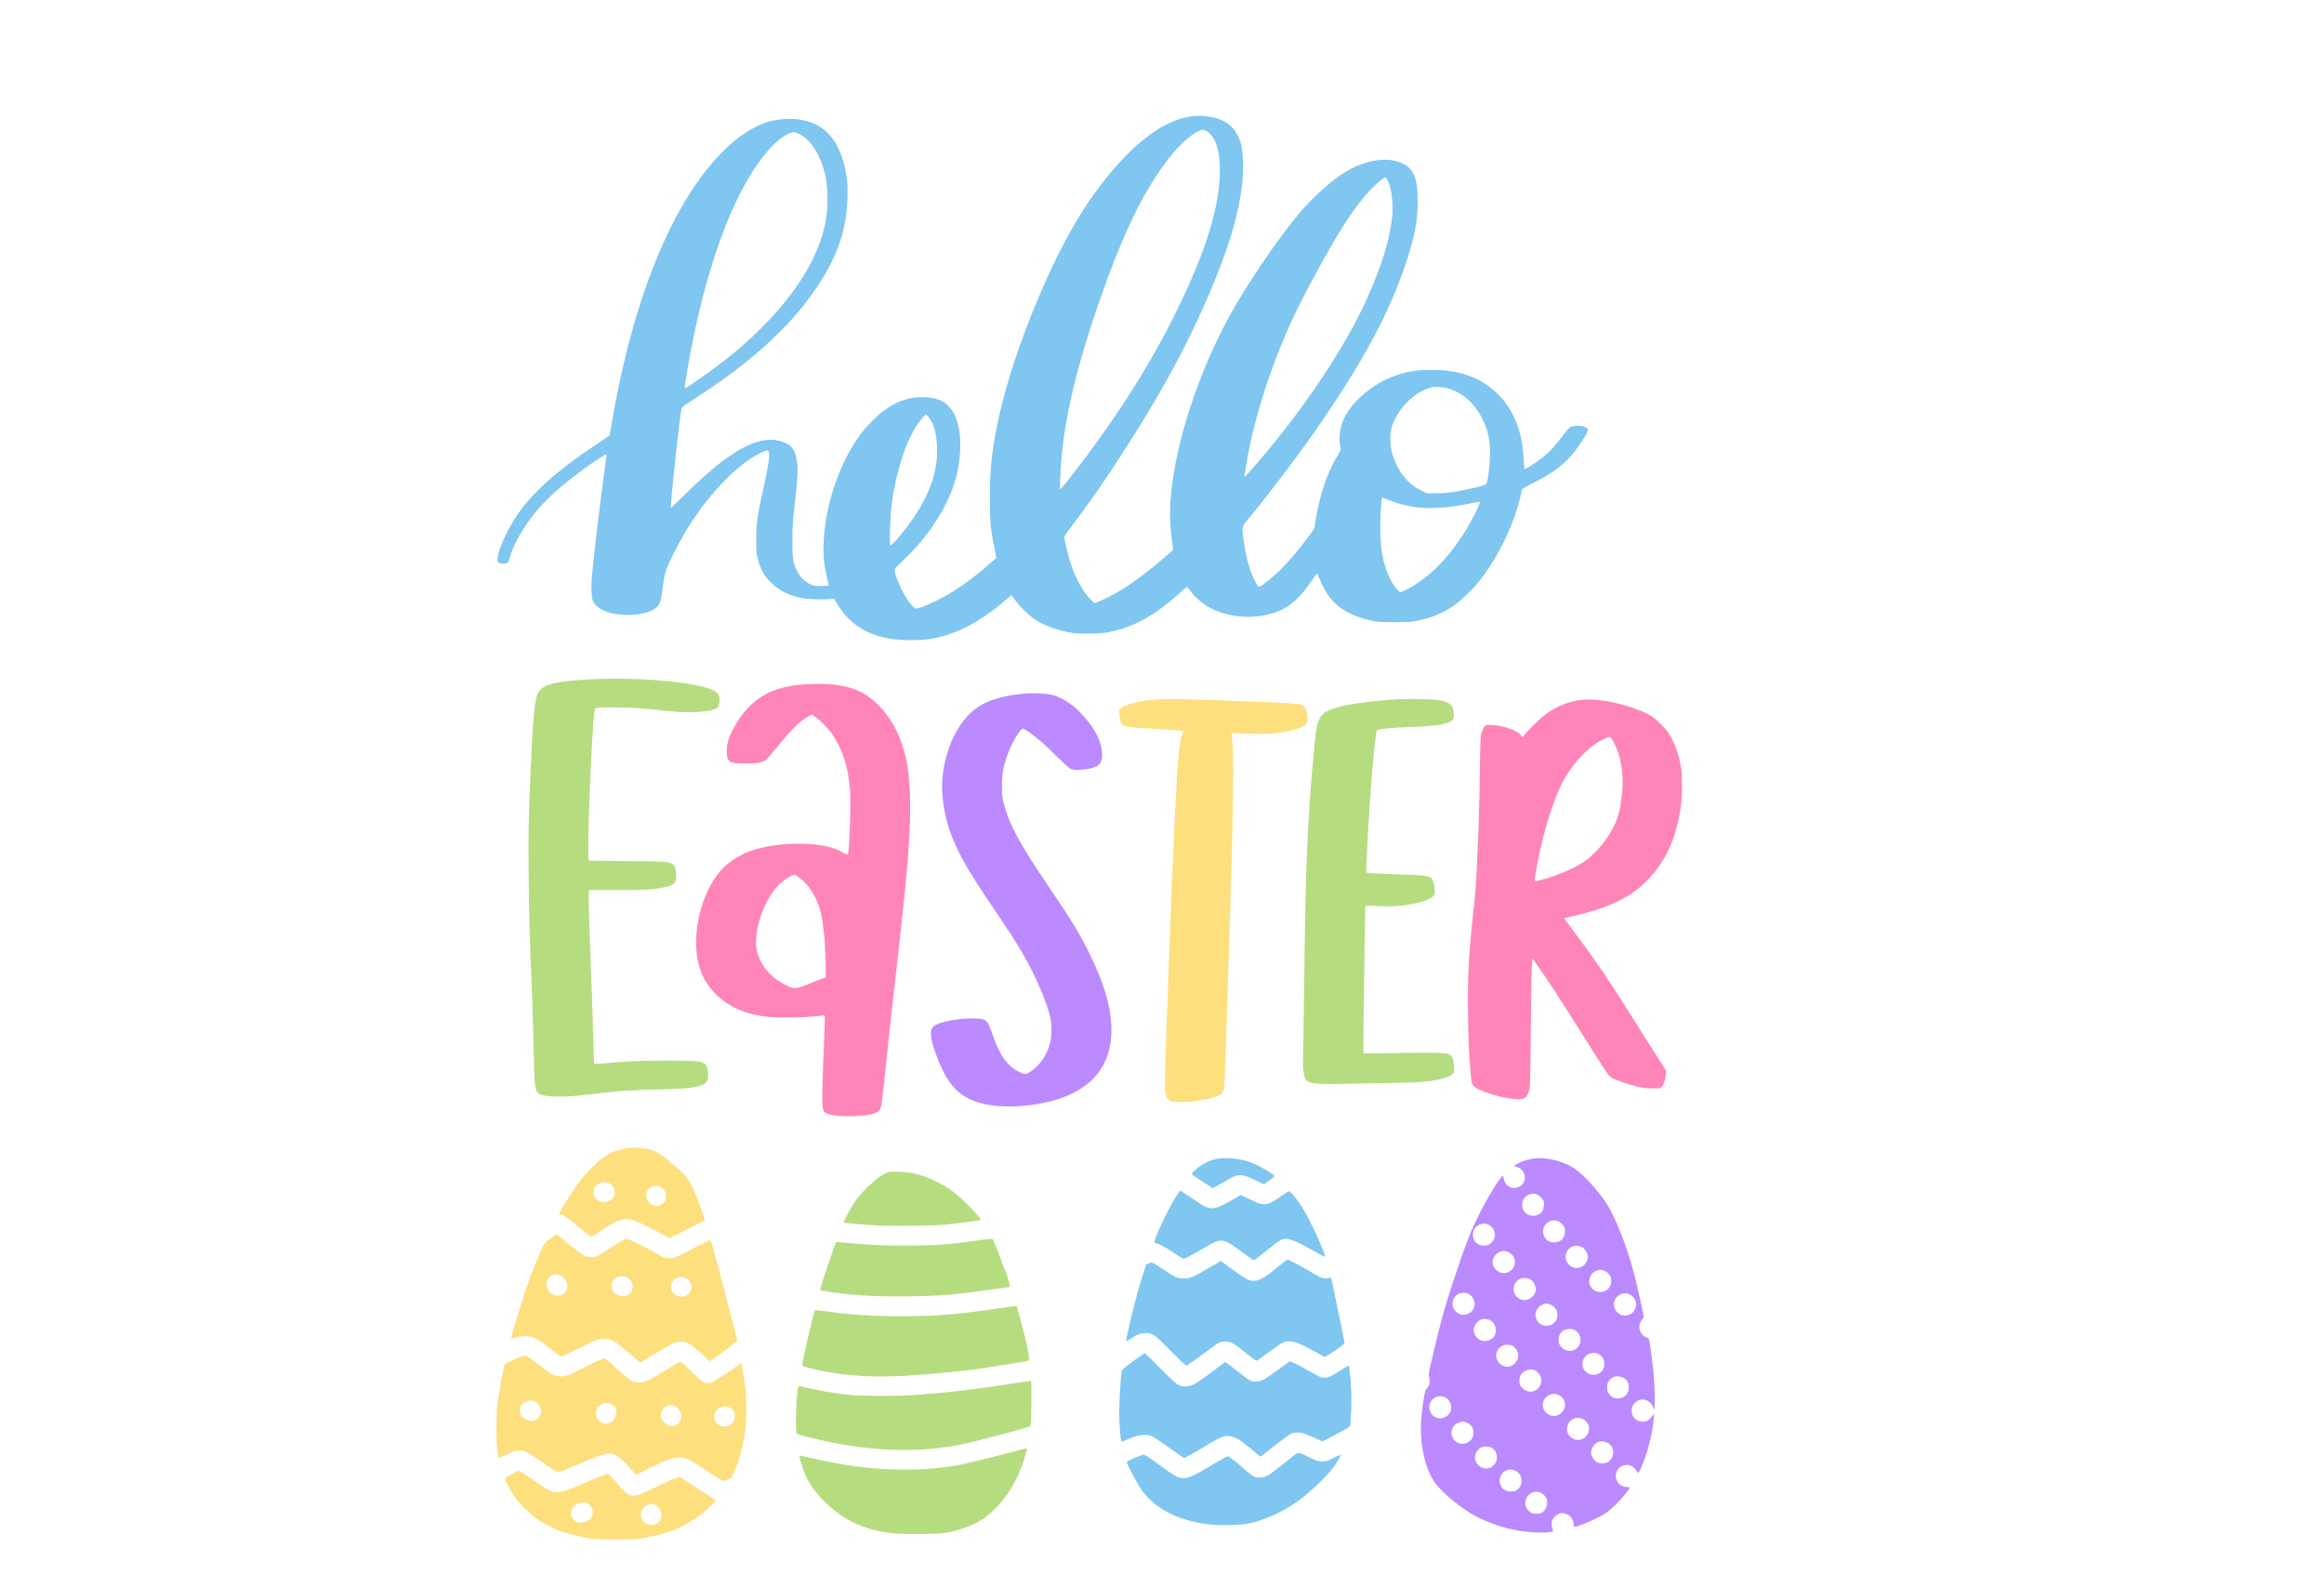<?xml version="1.0" encoding="utf-8"?>
<!-- Generator: Adobe Illustrator 25.0.1, SVG Export Plug-In . SVG Version: 6.00 Build 0)  -->
<svg version="1.1" id="Layer_1" xmlns="http://www.w3.org/2000/svg" xmlns:xlink="http://www.w3.org/1999/xlink" x="0px" y="0px"
	 viewBox="0 0 3659 2500" style="enable-background:new 0 0 3659 2500;" xml:space="preserve">
<style type="text/css">
	.st0{fill:#7FC6F1;}
	.st1{fill:#B6DC80;}
	.st2{fill:#FF85B8;}
	.st3{fill:#BB8AFF;}
	.st4{fill:#FDDF7E;}
</style>
<g>
	<path class="st0" d="M1877,183.1c-28.2,3.2-57.9,19.2-90.5,48.6c-30.6,27.6-64.3,70.3-91.2,115.3c-52,87.1-106,225.7-125.2,321.5
		c-8.9,44-11.6,70.9-11.6,115c0,38.7,0.9,49.1,7,78.8l3.2,15.9l-9.6,8.5c-18.8,16.8-39.5,32.5-58.2,44.2
		c-20.7,12.9-51.2,27.1-58.3,27.1c-6.4,0-22-23.9-30-46.1c-6.1-16.9-7.1-13.8,10.9-31.1c19.4-18.7,33.4-35.4,47.6-56.6
		c18.9-28.3,31.8-57.7,36.8-83.7c8.7-45.5,3.4-82.8-14.4-101.1c-9.1-9.3-19.9-13.3-38-14.1c-23.3-1-41.9,5.2-64.7,21.7
		c-7.8,5.6-24.6,22.2-32.1,31.7c-34,43-58,109.2-61.7,170.4c-1.4,23.3,0.1,40.3,5.6,62.3c1.4,5.4,2.2,10.1,1.9,10.5
		c-0.4,0.3-5.7,0.6-11.9,0.6c-10.6,0-11.5-0.2-17.8-3.3c-12.5-6.1-21.5-18.8-25.5-35.7c-1.5-6.7-1.8-12.1-1.7-33.5
		c0-22.1,0.4-29.1,3.2-52.5c4.7-40,5.6-54.4,4.4-67.2c-2.1-21.1-8-29.9-23.8-35.1c-36.1-12.1-82.3,13.1-153.8,84
		c-11.6,11.4-21.2,20.5-21.4,20.3c-1.5-1.4,14.7-151.2,16.9-157.1c0.4-1.2,8-6.8,18.2-13.3c88.8-56.7,151.8-113.6,192.9-174.1
		c35.1-51.7,49.9-95.8,50.2-149c0.1-20.6-0.8-28.6-5-45.5c-8.1-32.5-22.8-53.6-44.9-64.6c-20.4-10-48.7-11.7-74.3-4.3
		c-36.3,10.5-74.6,42.6-110.6,92.7c-61,85.1-109.4,220.6-136.6,382.7c-1.8,10.2-3.2,18.6-3.3,18.6c-0.1,0.1-10.3,6.9-22.7,15.2
		c-63.4,42.2-103.7,79.1-127,116.4c-14.1,22.6-25,47.6-26.6,61c-0.8,6.9,1.1,8.9,8.4,9c7.6,0,8.4-0.8,11.4-11.6
		c3.3-11.7,9.7-25,19.7-41c20.8-33.2,44.2-57.1,89.3-91.2c17.4-13.3,42.3-29.6,42.6-28.1c0.1,0.7-1.3,13-3.3,27.3
		c-7,50.6-17.1,135.6-19.6,164.3c-1.4,16.8-0.8,33.2,1.5,38.6c5.9,13.9,26.7,22.5,54.8,22.5c23.7,0,42.1-5.9,48.8-15.7
		c2.9-4.3,4.4-10.8,7-31.7c2.5-20.1,4.4-25.4,18.7-53.5c21.7-42.6,46.8-78.1,77.3-109.5c15.9-16.3,27.8-26.6,41.2-35.3
		c10.3-6.8,23.4-13.3,26.6-13.3c5.6,0,4.3,13.8-5.8,59.5c-10,45.3-11.4,55.4-11.4,80.5c0.1,20.1,0.2,22.2,2.7,31.5
		c4.3,16.3,9.4,25.4,20.1,36c13.6,13.4,28,20.8,49.6,25.1c8.5,1.7,33.3,2.5,44.9,1.4l5.4-0.5l4.3,7.3
		c22.5,37.9,57.1,56.3,109.4,57.9c34.8,1.1,61.8-4.7,93.5-20.1c19.2-9.4,47-28.6,65.2-45.1c3.4-3,6.3-5.5,6.6-5.5
		c0.3,0,3.2,3.8,6.5,8.4c8,11,23.9,25.9,34.1,32c14.4,8.7,34.2,15.4,55.1,18.8c12.5,2,43.5,1.5,57-1c38.5-7,73.4-26.3,113.2-62.4
		c5.3-4.8,10-8.8,10.5-8.8s2.8,2.7,5.3,6.1c9.1,12.4,24.7,24.7,39.4,30.8c31.6,13.1,70.3,13.4,100.4,0.8c18.9-8,34.3-22.3,52.2-48.7
		c3.7-5.6,7.1-10.1,7.5-10.1s2.6,4.8,5,10.6c14.5,35.6,38.5,54.3,81.5,63.7c9.3,2,13.2,2.2,35.5,2.2c23.5,0,25.8-0.1,37.9-2.7
		c33.4-7.2,56.5-20.3,82.3-46.8c33-34,64.5-93.2,77.4-145.4c1.6-6.6,2.9-12.7,2.9-13.7c0-1.2,4.5-3.9,16.3-9.7
		c39.5-19.3,60.4-37.4,80.8-70.3c7.2-11.6,8.1-14.4,5.2-17.1c-4.3-3.8-18.8-4.7-25.6-1.6c-1.7,0.8-6.4,6-11.1,12.4
		c-12.3,16.4-21.7,26.7-33.1,35.8c-10.1,8.1-27.4,19.2-28.3,18.2c-0.3-0.3-0.9-7.6-1.3-16.3c-2.1-42.9-15.6-77-40.4-101.7
		c-24.3-24.3-56.3-36.9-97.1-38.2c-25.5-0.8-43.8,1.7-64.4,8.9c-38.5,13.5-73.8,45.1-84.3,75.6c-3.5,10.1-4.7,24.9-2.8,35.4l1.1,6.5
		l-5.1,8.4c-10.2,17-18.7,37-25.4,60c-4,13.9-9.1,37.9-10.1,48.1c-0.7,6.7-0.8,6.9-12.1,22c-15.2,20.2-28,35.3-41.8,49.1
		c-10.3,10.3-26.1,23.4-32.4,26.7c-3,1.5-3.5,0.9-9.3-10.4c-7.7-15.3-13.8-38.3-17.3-65.9c-2.4-19.1-3.4-16.3,12.8-35.9
		c27.6-33.5,73.2-93.5,97.1-127.8c76.7-109.8,119.4-188.6,146.4-269.6c13.1-39.2,18.5-67.6,18.4-96.9c-0.1-34-6-49.8-21.9-58.3
		c-23-12.1-57.6-7.8-90.4,11.4c-21.4,12.4-54.9,42.5-75.8,67.9c-35.1,42.5-81.2,110.5-107.8,159c-58.8,107-97.3,239.5-93.9,323
		c0.6,14,1.5,22.8,4.2,41.6l0.6,4.5l-13.3,11.5c-25,21.5-46,37.5-64.9,49.3c-11.9,7.5-32.9,18.4-40.8,21.2l-5.2,1.8l-5.6-5.4
		c-11.5-11.3-23.5-32.5-30.9-54.6c-3.2-9.5-9.2-32.8-10.8-42c-0.5-2.7,0.6-4.7,10-17c29.1-38.5,52-71.2,79.6-113.9
		c60.9-94.2,99.2-163.9,134.2-244c33.3-76.2,50.1-131,56.1-182.6c2.3-20.1,1.6-51-1.5-62.2c-7-26.3-22.8-40-51-44.2
		C1892.6,181.9,1888.3,181.8,1877,183.1z M1900.7,206.9c11.6,8.4,17.4,22.5,19.4,47.1c3.5,43.5-9.4,101.8-37.5,169.2
		c-37,88.8-84.9,173.5-149.3,263.8c-23.6,33.1-57,76.8-62.3,81.5l-2.3,2l0.6-18c2.9-81,23-169.3,66.4-291.9
		c25-70.7,48.9-124.6,73.1-165.1c27-45.2,53.4-75.7,76.4-88.1C1892.9,203.3,1895.6,203.2,1900.7,206.9z M1258.8,211.1
		c18.6,9.2,34.3,35.1,41.2,67.7c2.7,12.6,3.7,38.7,2.1,54.3c-6.1,59.3-41,121-104.1,183.9c-30.4,30.4-62.4,56.1-109,87.8
		c-10,6.8-10.5,7-10.8,4.8c-0.2-1.3,1.5-13.1,3.8-26.2c26.8-156.4,70.1-276.5,122.8-341c13.7-16.8,27.1-28.2,38.1-32.5
		C1249.3,207.4,1251.8,207.6,1258.8,211.1z M2184.7,283.6c5.8,10.3,9.2,36.3,7.3,56.4c-3.4,35.8-16.4,78.2-39.9,130.5
		c-35.8,79.4-104.8,181.4-180.9,267.7c-5.7,6.5-10.8,11.8-11.3,11.8c-1.1,0-1.2,0.5,3.1-24c12-68.4,37.1-147.3,69.8-219
		c15.4-33.9,45-89.3,71.5-134c20.8-35,39.9-61.1,57.4-78.1c9.9-9.8,18-16.2,19.7-15.6C2182,279.5,2183.5,281.4,2184.7,283.6z
		 M2282.8,612.3c22.5,7.9,40.1,24.3,51.7,48.2c9.1,18.5,12.1,35.1,11.2,61.5c-0.5,17.4-3.7,37.9-6.3,40.5
		c-1.7,1.7-26.5,7.7-45.9,11.1c-11.8,2.1-18.5,2.7-31,2.8l-16,0.1l-8.5-4.1c-21.2-10.2-35.9-28.4-45.1-55.5
		c-4-11.8-5.1-28.9-2.6-40.6c5.6-26.1,31.4-55.4,56.9-64.4c7.6-2.7,9.2-3,18.3-2.6C2272.9,609.6,2277.4,610.4,2282.8,612.3z
		 M1463.4,658.4c7,10.5,10.1,21,11.6,39.1c3.4,42.7-11.5,85-46.6,131.5c-12.5,16.6-25.3,30.5-26.7,29.1c-1.6-1.6-0.2-45.5,2.2-63.6
		c2.7-21,4.3-29.3,9.8-51c9.3-36.8,21.7-64.9,37-83.8c3.1-3.7,6.3-6.7,7.3-6.7C1459.1,653,1461.3,655.2,1463.4,658.4z M2188.5,787.9
		c35.8,14.2,72.7,15.6,126.7,4.6c15.4-3.2,15.2-3.2,14.3,0.2c-1.1,4.4-13.6,28.9-20.8,40.6c-23.4,38.2-48.5,65.7-77.8,85.3
		c-9.2,6.2-23.3,13.4-26.1,13.4c-1.7,0-6.5-5-10.5-11c-8.2-12.3-15.1-30.9-18.3-49.6c-2.8-15.9-3.6-43.9-2.1-66.9
		c1.2-18.2,1.7-21.9,2.9-21.3C2177.2,783.4,2182.5,785.5,2188.5,787.9z"/>
	<path class="st1" d="M927.1,1069.5c-54.6,3-73.3,8.1-80.2,21.7c-5.2,10.3-7.6,35.8-11.9,131.3c-2.8,62.2-3.3,89.7-2.7,153.5
		c0.7,71.1,1.4,95.2,5.7,197c0.5,12.4,1.4,45,2,72.5c1.5,67.9,2,72.1,9.2,76.5c8.8,5.3,39.4,5.7,77.3,1c42.4-5.4,64.8-7,107-8
		c41.5-1,50.9-1.7,63.5-4.5c15.5-3.6,18.5-7.2,17.8-20.9c-0.5-9.6-2.4-13.7-7.2-16c-7.8-3.7-13.9-4.1-58.6-4
		c-42.2,0-58,0.7-95.3,4.1c-9.8,0.8-18,1.4-18.2,1.1c-0.2-0.2-0.9-19.1-1.5-41.9c-1-40.9-2.2-74.3-4.1-119.9
		c-1.8-43.3-2.8-78.4-2.9-95.2v-16.6h42.8c44.7,0.1,59.7-0.8,75.6-4.3c17-3.8,20.3-7.5,19.2-21.7c-0.7-9.2-2.3-13-6.6-15.5
		c-5.7-3.4-14.6-3.9-72.6-4.2c-31.4-0.1-57.7-0.6-58.4-1c-2.4-1.5,0.2-95.3,5-182c2.4-42.8,3.6-55.5,5.5-57.4
		c1.2-1.2,6.3-1.5,28.7-1.5c28,0,48.1,1.4,82.8,5.5c35.9,4.3,72.4,2,80.3-5.1c2.8-2.5,3.2-3.4,3.5-9.6c0.6-12.2-3.3-16.3-19.7-21.4
		C1075.8,1071.6,994.9,1065.7,927.1,1069.5z"/>
	<path class="st2" d="M1271,1077c-24.6,1.3-44.2,5.6-59.8,13c-24.3,11.5-44.2,32-57.9,59.5c-7,14-8.8,20.6-8.8,32.7
		c0,9.2,0.3,11,2.1,13.5c3.7,5,6.5,5.7,24.4,6.1c19.1,0.4,29.1-1.1,34.6-5.3c1.8-1.4,9.8-10.5,17.7-20.3
		c22.9-28.2,36.4-41.3,49.8-48.7l5.1-2.7l5.6,3.8c8.2,5.6,21.2,19.1,27.6,28.8c15.4,23.1,23.9,50.1,26.8,84.6
		c1.7,21.1-1,101.1-3.5,103.6c-0.3,0.3-3.3-1-6.7-3.1c-8.3-5-16.8-8.2-28-10.5c-35.9-7.2-85.6-4-118.5,7.7
		c-18.1,6.4-37.1,19.1-47.6,31.6c-32.9,39.1-47.1,108.1-31.8,154.2c11.2,33.8,42,60.8,80.4,70.5c19.4,4.9,36,6.3,67.5,5.6
		c15.1-0.3,32-1.2,37.5-2s10.4-1.2,10.8-0.9c0.5,0.3,0.6,6,0.2,12.7c-1.5,32.3-3.6,91.4-3.8,110.6c-0.2,24.6,0.4,27.5,7.3,31
		c11.4,5.8,59.2,5.5,75.7-0.6c6-2.2,8.9-6,10.2-13.6c1-6,3.9-33,11.6-106.3c1.9-18.7,7.4-67.5,12.1-108.5
		c16.8-147.4,21.4-201.9,21.4-255c0-45.5-4.8-77.6-15.6-105.3c-12.1-30.7-31.1-55-54.9-70.3C1341.7,1080.1,1311.7,1074.7,1271,1077z
		 M1259.4,1382.2c14.5,10.9,27.1,31.3,32.5,52.9c4.8,18.9,8.1,55.5,8.1,90.1v13.6l-5.2,1.8c-2.9,0.9-12.5,4.6-21.3,8.2
		c-20.4,8.3-23.3,8.5-35.5,2.5c-17.8-8.8-32-22-40-37.4c-5.9-11.3-8.4-22.9-7.6-35.4c2-33.5,19.8-73.1,40.3-89.7
		c7.9-6.4,16.9-11.8,19.8-11.8C1251.6,1377,1255.6,1379.4,1259.4,1382.2z"/>
	<path class="st3" d="M1606.5,1092.5c-31.1,3.7-53.4,10.8-68.8,21.9c-28.9,20.6-49.7,63.3-53.9,110.8c-2.4,27.2,3.3,62.4,14.9,91.8
		s27.8,57.4,65.3,112.5c24.8,36.5,36,54,47.1,73.2c19.8,34.6,36.8,74.1,42.5,98.8c2.6,11.2,2.4,30.1-0.5,41
		c-4.8,18.5-15.5,34.1-30,44c-5.9,4-7.5,4.7-10.1,4.1c-6.3-1.2-16.2-6.8-22.5-12.8c-11.6-10.8-18.7-23.5-28-49.9
		c-8.2-23.1-9.3-24.1-28.1-24.7c-24.3-0.8-57,5.6-64.7,12.6c-6.3,5.9-5.4,17.3,3,41.2c18.3,51.7,38.2,72.5,77.8,81.1
		c39.7,8.5,99.1,1.7,135.1-15.5c45.5-21.8,66.3-57,64.1-108.5c-1.4-32.5-12-67.4-34.2-112.6c-15.8-32-28.2-52.5-63.5-104.5
		c-46.9-68.9-63-98.8-71.6-132.5c-2.5-9.8-2.8-12.8-2.9-27c0-18.3,2-30.2,8.2-47.9c6.6-19,20.5-42.6,25.1-42.6
		c2.1,0,15.5,9.6,27.6,19.8c5,4.1,16.6,15.1,25.8,24.4c9.3,9.2,18.6,17.7,20.8,18.8c4.9,2.5,14.9,2.7,27.5,0.5
		c17.7-3.1,22.9-8.3,22.7-22.7c-0.2-19-9.7-38.5-29.4-60.8c-15-17.1-32.6-28.8-49.3-33.1C1645.8,1091.2,1622.8,1090.6,1606.5,1092.5
		z"/>
	<path class="st4" d="M1821.8,1101c-26.7,1.9-52.4,8.3-57.4,14.3c-2.5,3-2.6,3.5-2.1,10.9c0.7,8.5,2.5,12.9,6.2,15.4
		c4.9,3.2,5.4,3.2,68.9,6.9c13.7,0.8,25,1.6,25.3,1.8c0.2,0.3-0.5,3.1-1.6,6.3c-5.8,17.2-8.7,60.3-16.1,236.4
		c-0.5,12.9-1.7,41.7-2.5,64s-1.9,52.6-2.5,67.5c-1.1,29.8-2.2,59.6-4.6,127c-1.9,53-1.7,69.3,1.2,75c3.4,7,5.8,8,20.3,8.3
		c20.7,0.6,49.5-4.4,62.8-10.9c4.6-2.2,6.8-5.3,7.7-10.9c0.3-1.9,1.5-31,2.6-64.5c1.1-33.6,2.2-67.5,2.5-75.5
		c0.5-13.2,1.6-48.4,4.5-143.5c5.3-174.3,5.9-247.2,2.4-271.3l-0.7-4.4l16.9,0.8c39.3,1.8,60.4,0.2,83-6.2c12-3.4,16.4-6,18.8-10.8
		c1.7-3.5,1.8-4.6,0.7-12.1c-1.5-9.7-3.8-14.1-8.7-16.1c-4.2-1.8-21.2-2.8-77.9-4.9c-23.1-0.9-51.7-2-63.5-2.5
		C1874.2,1100.6,1834.6,1100.1,1821.8,1101z"/>
	<path class="st1" d="M2188,1101.5c-39.1,3.3-66.1,7.4-85.5,13c-21.7,6.3-27.3,13.6-31,40.7c-1.9,14.4-7,70.6-8.9,99.8
		c-5.7,84.9-7.4,141.4-9.6,315.5c-0.5,46.2-1.2,88.9-1.5,95c-0.3,6-0.1,14.8,0.5,19.5c2.7,22.1,4.3,22.5,76.5,21
		c25.3-0.5,59.3-1.2,75.5-1.4c29.5-0.5,49.3-2.2,61.5-5.2c12.1-3,18.2-5.5,21.1-8.5c2.8-3,2.9-3.3,2.7-12.1c-0.3-10-2-14.8-6.4-18.1
		c-4.9-3.5-18.2-4.1-78.9-3.1c-31.1,0.5-56.8,0.7-57.2,0.4c-0.4-0.3-0.3-27.3,0.2-60s1.2-84.5,1.6-115.2c0.4-30.6,1-56.1,1.3-56.6
		c0.4-0.7,6-0.7,16.6,0c19.6,1.2,35.2,0.6,51-2.1c20.7-3.6,35-8.5,39.1-13.5c2.6-2.9,2.6-3.4,2-11.5c-0.3-4.6-1.5-10.3-2.5-12.6
		c-3.5-8-7.2-8.6-66.9-10.6c-29.2-1-37.5-1.5-37.9-2.6c-0.7-1.8,2.2-62,5.3-107.3c3.5-53.9,8.9-110,11-115.5
		c0.3-0.8,1.3-1.6,2.2-1.9c4.7-1.4,31.1-3.6,49.2-4.1c43-1.2,65.1-5.2,69.1-12.7c1.6-2.9,0.6-15.6-1.5-19.7
		c-2.1-3.9-8.8-7.4-18.7-9.6C2257.8,1100.2,2209.9,1099.6,2188,1101.5z"/>
	<path class="st2" d="M2484.5,1102.4c-16.9,2.7-35.9,10.8-50.9,22c-8.4,6.1-22.4,19.6-31.4,30.1l-5.1,6l-3.2-3.9
		c-5.9-7.1-26.6-14.2-44.6-15.3c-8.8-0.6-9.2-0.5-11.6,1.9c-1.4,1.4-3.5,5.6-4.8,9.4c-2.1,6.7-2.2,8.8-3,63.9
		c-0.7,51.3-1.9,93.9-3.4,117.5c-0.3,4.7-1,20.6-1.5,35.5c-0.7,17.7-2.2,37.7-4.5,58c-8,72.1-10,108.2-9.2,168
		c0.6,42.9,1.2,57.6,3.8,90.5c1.4,17.8,2.1,20.9,5.7,24.3c6.9,6.6,36.8,16.4,58.6,19.3c19.1,2.5,23.8,0.5,27.7-11.4
		c2.1-6.6,2.2-8.3,3-94.7c0.5-48.4,1.2-94.1,1.6-101.5l0.8-13.4l7.5,10.4c17.6,24.7,34.6,50.8,70.2,107.5
		c37.6,60,41.9,66.5,45.7,69.1c5.8,3.9,22.8,10.1,38.8,14.1c12.8,3.1,16.5,3.6,27.1,3.7c12.3,0.1,12.4,0.1,14.7-2.7
		c3-3.4,5.5-11.2,6.2-19.2l0.5-6L2612,1668c-6.2-9.6-19.1-30.1-28.8-45.5c-48.2-77-71.8-112-106.1-157.3
		c-14.6-19.4-14.5-19.2-13.9-19.7c0.2-0.3,6.6-1.9,14.2-3.6c52.2-11.7,87.4-28.1,112.5-52.4c31.7-30.8,49.8-69.4,56.7-121.5
		c2-15,2.2-46,0.5-57.5c-3.1-20.5-9.8-39.8-18.6-54.2c-6-9.7-20.7-24.5-29.5-29.6c-19.5-11.3-53.6-21.6-81.2-24.6
		C2505.5,1100.7,2494.7,1100.9,2484.5,1102.4z M2540.2,1167.5c11.7,21.6,16.6,49.8,13.9,79.5c-3,32.3-8.4,48.8-23.8,72
		c-9.2,13.8-24.9,29.9-36.8,37.8c-16,10.6-43.7,22.4-66.7,28.2c-11,2.9-11.1,2.8-10.3-2.3c9.1-59.5,27.6-122.4,45.7-155.1
		c12.9-23.2,31.5-44.3,51-57.4c6.7-4.6,18.9-10.3,21.2-10C2535.7,1160.4,2537.7,1163,2540.2,1167.5z"/>
	<path class="st3" d="M2410.5,1824.4c-3.8,0.8-9.7,2.4-13,3.6c-5.7,2.2-13.5,6.5-13.5,7.5c0,0.2,1.8,0.9,4,1.5
		c11.8,3.2,16.8,17,9.5,26.6c-5,6.5-14.3,8.3-21.7,4.2c-4.6-2.6-7.3-6.7-8.3-12.6c-0.4-2.3-1-4.2-1.3-4.2
		c-3.8,0.1-27.8,40.3-42.7,71.5c-8,16.7-15.3,35.3-24.8,63c-22.6,65.9-29.3,89.4-45.7,160.3c-3.6,15.1-4.1,18.7-3.1,20.8
		c0.6,1.4,1.1,4.9,1.1,7.8c0,5.3-0.1,5.4-6.4,14.1c-1.6,2.2-4.9,23.3-6.7,43c-3.2,36,3.7,73.4,18.2,97.8
		c10.9,18.4,45.8,47.2,73.4,60.7c11.8,5.7,31.6,13,43.5,15.9c25.4,6.2,54.5,8.5,70.2,5.5c2.6-0.5,2.6-0.6,1.2-3.9
		c-1.8-4.4-1.8-11.8,0-15.3c0.8-1.5,2.7-3.9,4.3-5.4c5.5-5.2,11.9-6.1,19.1-2.7c5.5,2.7,9.1,8,9.9,14.7c0.6,5,0.7,5.1,3.2,4.5
		c10.9-2.6,37-14.4,47.2-21.4c8.8-5.9,22.8-19.6,31-30.2c3.8-4.9,6.9-9.3,6.9-9.8s-2-0.9-4.3-0.9c-9.9,0-17.7-7.7-17.7-17.4
		c0-13.3,14.1-21.8,25.5-15.3c3.5,2,7.3,6.3,8.9,10c0.9,2.2,3.2-2,8.6-15.5c8.8-22.3,15.4-50.1,16.6-69.3l0.5-9l-2,3.6
		c-2.7,4.9-7.4,8.7-11.7,9.5c-11.9,2.2-21.4-5.3-21.4-17.1c0-5.6,1.7-9.2,6.4-13.3c8.7-7.6,21.5-4.2,27,7.1l2.5,5.2l0.3-9
		c0.3-14.8-0.2-31-1.8-48.5c-1.7-19.3-6.2-51.8-7.5-54.2c-0.5-0.9-1.9-2-3.1-2.4c-6.7-2-11.8-9.2-11.8-16.4c0-4.2,2.7-10.7,5.4-12.9
		c0.9-0.8,1.6-2.2,1.6-3.2c0-2.6-9.2-43.7-14.6-65.4c-10.8-43.1-30.3-92.6-45.4-115.1c-13.7-20.3-36.1-44.5-49.5-53.2
		C2459.3,1826.6,2430.8,1820.4,2410.5,1824.4z M2419.2,1880c4.1,1.2,10.4,7.5,11.4,11.5c1.1,4.4-0.2,12.1-2.5,15.4
		c-6.3,8.8-20.4,9.5-27.3,1.3c-7.6-9.1-5-21.9,5.4-27.1C2411,1878.8,2413.7,1878.5,2419.2,1880z M2452.2,1922
		c4.1,1.2,10.4,7.5,11.4,11.5c1.1,4.4-0.2,12.1-2.5,15.4c-6.3,8.8-20.4,9.5-27.3,1.3c-7.6-9.1-5-21.9,5.4-27.1
		C2444,1920.8,2446.7,1920.5,2452.2,1922z M2345.6,1929c4,2.5,7,7.1,7.9,12.3c1.5,7.9-5.2,17.8-13,19.3c-12,2.2-21.5-5.3-21.5-17.1
		C2319,1930,2333.9,1921.9,2345.6,1929z M2492.7,1964.6c3.9,3,7.3,9.3,7.3,13.9c0,3.8-3.1,10.4-6.1,13.2c-6.5,6-16.6,5.7-23.3-0.5
		c-9.1-8.6-6.6-23.5,4.9-28.8C2480.1,1960.2,2488.4,1961.3,2492.7,1964.6z M2372.3,1970.1c5,1.3,10.3,6.1,11.8,10.6
		c3.9,11.9-4.2,23.3-16.6,23.3c-9.7,0-17.5-8-17.5-17.9c0-6.6,6.6-14.5,13.4-16.1C2367.8,1968.9,2368.1,1968.9,2372.3,1970.1z
		 M2524.2,2000c19.3,5.4,15.5,33.9-4.5,34c-5.4,0-9-1.6-12.9-5.7c-5.1-5.3-6.1-11.9-2.9-18.8c2.2-4.9,4.8-7.3,9.8-9.1
		C2518.4,1998.8,2519.5,1998.7,2524.2,2000z M2411.1,2015c3.4,2.5,6.9,9.6,6.9,14.1c-0.1,11.1-11.2,19.8-21.8,17
		c-5.3-1.5-9.1-4.6-11.3-9.5c-4.8-10.5,0.8-22.1,11.7-24.4C2401.3,2011.2,2407.3,2012.4,2411.1,2015z M2313.8,2037.7
		c11.8,8.7,10,25.8-3.3,30.8c-15.2,5.9-29.3-10.7-21.2-25c3.3-5.8,8.8-8.7,16-8.2C2309,2035.5,2312,2036.3,2313.8,2037.7z
		 M2564.7,2037.1c3.8,1.4,8.3,5.7,9.9,9.6c4.9,11.3-3.8,24.3-16.1,24.3c-9.4,0-17.5-8-17.5-17.4
		C2541,2041.5,2553.4,2032.8,2564.7,2037.1z M2439.2,2053c4.4,1.3,9.3,5.2,11.3,9.1c0.8,1.5,1.5,5.2,1.5,8.2
		c0,6.2-2.5,10.8-7.9,14.4c-4,2.7-12.6,3.1-17,0.8c-7-3.6-11.2-12.8-9.1-19.8c1.6-5.3,7.2-11.3,11.8-12.5
		C2434.8,2051.9,2435,2051.9,2439.2,2053z M2343.1,2077.1c12.6,4.2,16.3,20.7,6.7,29.6c-4.6,4.3-12.8,5.6-19.1,2.9
		c-6.5-2.7-11.6-11.9-10.1-18.3C2323.3,2079.9,2333,2073.8,2343.1,2077.1z M2480.1,2094.3c9.8,6.6,11.4,19.2,3.4,27.2
		s-20.6,6.4-27.2-3.4c-3.9-5.7-2.9-15.6,2-21C2463.4,2091.6,2474.1,2090.2,2480.1,2094.3z M2382,2119.2c9.9,6.8,11.3,18.7,3.1,26.9
		c-7.4,7.4-16.8,7.4-24.2,0c-8.2-8.2-6.8-20.1,3.1-26.9c2.5-1.6,4.7-2.2,9-2.2S2379.5,2117.6,2382,2119.2z M2517.1,2131.6
		c6.4,3.2,9.7,10.4,8.6,18.6c-1.8,13.6-19.2,19-29.1,9C2482.6,2145.2,2499.3,2122.7,2517.1,2131.6z M2416.9,2157.4
		c14.3,7.4,12.5,28.1-2.8,32.7c-6.9,2-14.7-0.9-19.4-7.3c-3.2-4.3-3.4-13.2-0.5-18.3C2398.5,2157.1,2409.6,2153.7,2416.9,2157.4z
		 M2555.8,2168.8c5.3,2.4,8.7,8.4,8.7,15.2c0,10.2-7.3,17.4-17.5,17.4c-5.6,0-10.1-2.3-13.7-7.1c-2.4-3.1-2.8-4.6-2.8-10.3
		s0.4-7.2,2.8-10.3C2538.9,2166.3,2546.8,2164.6,2555.8,2168.8z M2456.4,2197.4c6.3,4.8,8.6,10.5,7.2,18.1
		c-0.8,4.3-5.9,10.3-10.3,12.1c-16.1,6.8-31.3-12.4-20.8-26.2C2438.4,2193.6,2449.1,2191.8,2456.4,2197.4z M2276.6,2200.5
		c7.2,4.2,10.3,13.9,7,21.9c-0.7,1.8-3.1,4.7-5.2,6.4c-9.1,7.5-22.7,3.9-26.9-7.3C2245.6,2206.1,2262.3,2192.1,2276.6,2200.5z
		 M2491.3,2233.4c4.4,1.8,9.5,7.8,10.3,12.1c2.4,12.9-9.5,24.2-21.7,20.6c-11-3.3-15.8-14.4-10.8-24.8
		C2472.9,2233.4,2482.9,2229.8,2491.3,2233.4z M2310.7,2240.1c12.5,6.1,12.4,24.8-0.3,30.9c-9,4.4-19.4,0.7-23.5-8.4
		c-2.3-5-2.4-8.5-0.4-13.3c2.1-5,4.2-7.2,9-9.4C2300.8,2237.5,2305.4,2237.5,2310.7,2240.1z M2530.7,2271.1
		c11.5,5.5,12.4,22.6,1.6,29.9c-2.9,2-4.9,2.5-9.8,2.5c-5.3,0-6.8-0.5-10-2.9c-4.1-3.2-7.5-9.5-7.5-14.1c0-3.6,3-10.4,5.6-12.7
		C2516.4,2268.6,2523.6,2267.7,2530.7,2271.1z M2349.8,2279.9c4.9,3.5,7.5,9.3,7,15.8c-1.3,14.8-18.7,21.3-29.2,10.8
		c-8.5-8.5-6.7-21,3.9-27.7C2335.7,2276.1,2345.3,2276.7,2349.8,2279.9z M2388.3,2316.6c10.6,7,9.5,24.5-1.8,29.9
		c-5.2,2.4-14,1.7-18.4-1.5c-3.9-2.7-7.1-9-7.1-14c0-4.2,2.9-10.8,5.8-13.3C2372.5,2312.6,2381.5,2312.1,2388.3,2316.6z
		 M2423.3,2349.1c5,1.3,10.3,6.1,11.8,10.6c2.7,8.2-1,18.1-8.2,21.9c-3.9,2-11.8,2-15.6,0c-16.3-8.4-11.3-31.7,7.2-33.5
		C2419.1,2348.1,2421.2,2348.5,2423.3,2349.1z"/>
	<path class="st1" d="M1399.6,1845c-6.9,1.8-15.3,7-25.3,15.9c-13.5,12-22,21.5-29.6,32.9c-6.2,9.3-17.2,30-16.4,30.8
		c0.6,0.6,32.1,3.3,53.9,4.5c26.5,1.5,87.7,0.6,108.8-1.5c17.2-1.8,52.2-6.5,52.9-7.1c2-2.1-28.2-33.2-42.9-44.2
		c-19.5-14.7-43.5-25.5-66-29.8C1424.6,1844.5,1404.9,1843.7,1399.6,1845z M1536.1,1953.1c-38.6,5.6-57.1,7.1-97.4,7.6
		c-38,0.6-63.3-0.4-100.1-3.8c-12-1.1-22-1.8-22.3-1.6c-0.8,0.8-16.2,45.4-20.8,60.2c-2.5,8.2-4.2,15.2-3.8,15.6
		c0.9,0.8,24.1,4.2,43.8,6.3c26.1,2.8,56.6,3.9,96.9,3.3c49.3-0.7,70.5-2.5,131.9-11.2c13.6-1.9,25-3.5,25.2-3.5
		c1.1,0,0.3-3.8-3.1-15.3c-2-6.7-4.2-12.9-4.9-13.7c-0.7-0.8-2.7-5.8-4.5-11c-4.9-14.4-13-34.4-14.3-35.6
		C1561.8,1949.7,1554.2,1950.4,1536.1,1953.1z M1586,2057.6c-4.7,0.8-21.5,3.2-37.5,5.4c-51.4,6.9-81.2,9-128.5,9
		c-47.5,0-78.9-2-118.4-7.6c-9.8-1.4-18.2-2.2-18.6-1.7c-1.6,1.7-20,81.2-20,86.3c0,1.5,2.5,2.4,14.8,5.4
		c60.3,14.5,113.8,16,213.7,6.1c13.8-1.4,31.8-3.4,40-4.5c24.6-3.2,86.9-13.2,88-14.1c2.6-2-3.6-32.1-15.2-73.2l-3.6-12.7l-3.1,0.1
		C1595.9,2056.2,1590.7,2056.8,1586,2057.6z M1589.5,2178.6c-52.3,8.4-98.2,13.8-152,17.6c-27.3,1.9-81.2,1.6-101.5-0.5
		c-21.2-2.3-47.8-6.8-65.3-11.1c-15.9-3.8-13.9-5.2-15.7,10.4c-1.5,12.4-2.4,52.2-1.3,57.9l0.8,4.4l10,2.9
		c15.8,4.4,38.3,9.5,59.7,13.3c67.6,11.9,131.4,12.1,188.5,0.5c24.3-4.9,107.7-27,109.7-29c1.3-1.3,2.3-69.8,0.9-71
		C1622.9,2173.6,1607.7,2175.7,1589.5,2178.6z M1603,2283.1c-22.4,6.3-77.1,19.9-89.8,22.4c-70.2,13.5-152.5,9.9-235.5-10.2
		c-10.4-2.5-19-4.3-19.3-4.1c-0.6,0.7,6.2,22.7,9.7,31.1c10.7,25.9,43,58.2,73.9,73.7c17.5,8.8,39,14.9,62,17.5
		c19.3,2.2,73.5,1.7,88-0.9c11.3-2,29.9-8.1,41.6-13.5c34.9-16.4,66.2-57.6,80-105.4c1.9-6.5,3.4-12.3,3.4-12.8
		C1617,2279.5,1614.5,2279.9,1603,2283.1z"/>
	<path class="st0" d="M1912.4,1825c-8.8,2.3-18.1,6.9-25.4,12.5c-5.9,4.6-11.6,10.3-10.9,10.8c3.4,2.8,32,21.7,32.8,21.7
		c1.7,0,8-3.3,20.6-10.8c20.6-12.2,24.3-12.2,47.6-1l12.7,6.1l8.1-5.7c4.4-3.1,8.3-6.1,8.6-6.6c1.7-2.8-28.3-19.8-42-23.8
		C1945.9,1822.7,1925.7,1821.5,1912.4,1825z M1849.7,1886.7c-13.3,22.3-33.9,66.6-32.2,69.3c0.3,0.4,2,1.2,3.8,1.5
		c4.9,1.1,11.9,4.9,26.5,14.6c7.3,4.8,14.2,9.1,15.3,9.4c1.3,0.5,8.8-3.3,25.2-12.7c25.4-14.7,27.8-15.8,34.6-15.8
		c6.5,0,12.4,3.1,28.1,14.7c23.1,17,22.5,16.6,24.8,15.4c1.1-0.6,9.6-7.3,18.9-14.8c18.2-14.9,23.6-18.3,29.3-18.3
		c7.6,0,24.8,7.6,47.4,20.8c7.7,4.5,14.2,8,14.5,7.6c2.5-2.5-25-61.9-37.2-80.2c-9.2-13.8-17.5-23.5-19.5-22.9
		c-1,0.2-6.2,3.6-11.7,7.4c-15.1,10.6-19.7,12.7-27.5,12.8c-6.1,0-7.5-0.5-21.5-7.2l-15-7.2l-3.5,2.1c-27.1,16-33.5,18.8-42.2,18.8
		c-7.2-0.1-11-2-30.7-15.5c-9.3-6.3-17.6-11.7-18.3-12C1857.8,1874.1,1855,1878,1849.7,1886.7z M2014,1992.6
		c-22.2,18.4-31.2,23.7-40.4,23.7c-7.5,0-11.9-2.4-32.8-17.7l-18.7-13.6l-18.3,10.7c-27.2,15.8-29.5,16.8-39.9,16.8
		c-7.7,0-9.1-0.3-15-3.4c-3.5-1.8-11.7-6.8-18.1-11.2c-17.1-11.4-17-11.4-22.1-9.1l-4.3,1.9l-5.1,16.4c-2.9,9-6.8,22.2-8.8,29.4
		c-7,24.9-18.3,74-17.3,75.1c0.2,0.2,2.8-1.3,5.7-3.2c10.9-7.3,17-9.8,24.6-9.8c11.3-0.1,13.6,1.5,39.9,28.1
		c12.6,12.8,23.6,23.3,24.4,23.3s12.1-7.9,25.1-17.7c13-9.7,25.2-18.3,27.1-19.1c1.9-0.7,6-1.4,9.2-1.4c8.1,0,13.5,2.9,30.3,16.3
		c18.6,14.8,18.2,14.6,20.8,12.9c1.2-0.7,9.6-6.7,18.6-13.2c21-15.4,22.9-16.3,31.1-16.2c8.6,0.1,18,3.8,38.8,15.4
		c8.9,4.9,16.6,9,17,9c2,0,31.2-20.1,31.2-21.4c0-0.8-2-11.3-4.5-23.3s-7.2-34.8-10.5-50.7c-3.2-15.8-6-29-6.2-29.1
		c-0.2-0.2-2.4,0.1-5,0.6c-6.9,1.5-10.3,0.2-30.3-11.7c-17.2-10.2-31.2-17.4-33.8-17.4C2026,1983,2020.3,1987.4,2014,1992.6z
		 M1795.4,2134.8c-14.8,10.2-28.4,20.6-28.9,22.1c-2.2,7.3-4.9,56-4.2,76.6c0.5,15,2,31.6,3.2,35.3c0.3,0.9,2,0.5,6.2-1.4
		c19.6-8.9,31.9-10.8,42.2-6.4c2.8,1.3,15,9.4,26.9,18.1c11.9,8.7,22.7,15.9,23.8,15.9c1.2,0,10.2-4.9,20-10.8
		c39.8-24.1,43.4-25.6,54.5-22.7c3.4,0.8,7.8,2.5,9.8,3.7c4.8,2.9,19,13.9,27.8,21.5c3.9,3.5,7.4,6.3,7.8,6.3c0.3,0,7-5.1,14.8-11.4
		c17.9-14.2,31.5-24.2,35.1-25.5c4.3-1.7,13.8-1.3,19.7,0.8c3,1,10.3,4.2,16.3,7c5.9,2.8,11.1,5.1,11.5,5.1s5.2-2.4,10.7-5.3
		c5.4-2.9,14.9-8,21.1-11.2c6.2-3.2,11.4-6.4,11.7-7c0.2-0.7,1-8.4,1.7-17.1c1.3-18.1,0.7-46.4-1.6-64.9c-0.8-6.6-1.5-12.3-1.5-12.8
		c0-1.7-2.8-0.3-14.6,7.3c-19.3,12.5-23.7,13.4-35.6,7.2c-4-2.1-12.5-6.8-18.9-10.4c-6.4-3.6-14.4-7.8-17.7-9.3l-6.1-2.7l-3.3,2.3
		c-1.8,1.3-10,7.2-18.3,13.2c-18.2,13.3-23,15.8-31.1,16.5c-8,0.6-9.7-0.3-27.3-14.1c-7.9-6.1-16-12.5-18.1-14l-3.8-2.9l-21.9,16.5
		c-26.2,19.5-30.9,22.1-40.8,22.1c-5.4,0-8-0.5-11.5-2.3c-2.7-1.5-13.6-11.5-28.3-26.2c-13.1-13.2-23.9-23.9-24.1-23.9
		C1802.5,2130,1799.2,2132.2,1795.4,2134.8z M2032.8,2294.7c-6.2,4.8-15.8,12.4-21.4,16.9c-14.2,11.4-18.1,13.6-26.2,14.2
		c-8.8,0.6-11.9-0.8-22.3-10c-11.6-10.3-25.9-21.8-28.4-23c-1.8-0.8-6.2,1.4-27.5,14.1c-26.4,15.7-33.2,19-41.5,19.8
		c-9.8,0.9-14.6-1.6-45-24.1c-11.8-8.8-17.8-12.6-19.7-12.6c-3.9,0-26.8,10-26.8,11.7c0,2.1,14.9,30.8,20.5,39.4
		c20.8,32.3,57.1,52,107.4,58.4c16.6,2.1,48.7,1.6,62.6-0.9c23.7-4.4,53.2-17.6,77.5-34.5c17.7-12.3,44.9-37.8,56.4-52.9
		c5.3-7,12.6-19,12.6-20.9c0-0.6-5,1.4-11,4.5c-10.5,5.4-11.5,5.7-18.3,5.7c-6.7,0-8-0.4-19.2-5.9
		C2042.1,2284.7,2045.9,2284.7,2032.8,2294.7z"/>
	<path class="st4" d="M990.1,1807.2c-10.3,0.9-24.6,5.2-32.1,9.5c-11.8,6.9-30.9,24.3-41.5,37.8c-10.6,13.6-36.5,53.8-36.5,56.7
		c0,0.4,0.8,0.8,1.8,0.8c3.9,0,14.3,6.2,22.7,13.7c9.8,8.7,24.2,20.3,26.1,21c0.6,0.2,7.4-3.8,15-8.9s17.7-11.3,22.4-13.7
		c10.9-5.7,19.7-6.6,30-3.1c5.6,1.9,31,14.4,50.5,25l6,3.2l27.7-14.1l27.7-14.2l-1.6-5.2c-2.4-8.2-10.2-29.4-14.3-39
		c-7.4-17.2-17.8-31.2-28.2-38.3c-2.4-1.5-7.8-6.1-12.1-10.2c-13.8-13-26.4-19.2-41.8-20.7c-3.5-0.3-7.7-0.7-9.4-0.9
		C1000.9,1806.4,995.2,1806.7,990.1,1807.2z M960.8,1863.7c6.8,5.1,8.9,13,5.4,20c-2.4,4.7-5.3,6.8-11.5,8.3
		c-15,3.8-26.7-13.3-16.9-24.8C942.9,1861.1,954.9,1859.3,960.8,1863.7z M1039.6,1868.2c1.5,0.7,4.1,3,5.8,5.1
		c2.7,3.4,3.1,4.7,3.1,9.7c0,6.6-2,10.2-7.3,13.3c-3.9,2.3-10.9,2.4-15.1,0.3c-4-2.1-8.1-8.4-8.7-13.3c-0.8-5.8,2.9-12.2,8.6-15.1
		C1030.8,1865.7,1034.7,1865.7,1039.6,1868.2z M870.4,1947.1c-11.6,8.2-13.4,9.9-16.5,16.8c-6.1,13.2-15.7,37-21.7,53.6
		c-9.3,25.6-28.3,88.7-27.1,89.9c0.2,0.3,3.1-0.5,6.4-1.7c4.5-1.6,8.4-2.1,15.5-2.2c12.4,0,15.1,1.3,38.3,18.9
		c17.4,13.1,17.9,13.4,21,12.3c1.8-0.6,11.3-5.2,21.2-10.3c31.8-16.3,40.9-19.2,51.6-16c7.9,2.3,15.4,7.5,32.7,22.9
		c8.5,7.5,15.7,13.7,16.1,13.7c0.5,0,7.5-4.2,15.7-9.3c18.4-11.5,33.9-20.3,39.5-22.2c13.3-4.7,23.8,0.1,44.6,20.6l9.2,9.1l13.3-9.2
		c7.3-5.1,17.2-12.4,22-16.2c8-6.3,8.7-7.2,8.2-9.6c-2.8-11.9-20.1-78.2-39.1-149c-0.9-3.5-2.2-6.6-2.9-6.9
		c-0.7-0.3-11.1,4.6-23.1,10.8c-33.9,17.7-33,17.3-39.1,17.7c-7.1,0.5-11.6-1.2-28.9-10.9c-16.7-9.4-38.3-19.9-40.8-19.9
		c-2.6,0-12.6,5.9-28.3,16.7c-7,4.8-14.8,9.5-17.5,10.5c-5.8,2.2-14.2,2.3-19.3,0.2c-5-2.1-19.8-13.1-33.4-24.9
		c-6-5.2-11.1-9.5-11.3-9.5S873.7,1944.9,870.4,1947.1z M882.9,2007.9c4.3,2.3,8.9,8.4,10.1,13.6c1.7,7.5-3.1,15.2-10.8,17.6
		c-14.4,4.3-28.2-15-19-26.6C868.2,2006.1,875.8,2004.3,882.9,2007.9z M988.8,2011.7c9.4,7,9.7,20,0.6,26.3
		c-5.1,3.4-12.6,3.3-18.7-0.3c-10.5-6.2-10.4-21.1,0.3-26.9C975.6,2008.3,984.8,2008.7,988.8,2011.7z M1080.7,2012.7
		c7.1,3.3,10,12.8,6.1,20.3c-2.9,5.6-7.3,8.2-13.7,8.2c-12.1,0-20-10.9-15.3-21.4c2.2-5,3.8-6.5,8.9-8.4
		C1070.9,2009.9,1075.7,2010.3,1080.7,2012.7z M816,2137.3c-4.7,1.8-11.4,4.8-15,6.7c-6.1,3.3-6.5,3.7-7.7,8.6
		c-2.3,9.4-8.4,43.7-10,56.9c-2.3,18.9-2.3,60.6,0,74.3c0.9,5.7,1.9,10.7,2.2,11.2c0.3,0.4,5.9-2,12.5-5.3
		c11.6-5.9,12.4-6.2,19.3-6.1c10.3,0,9.9-0.2,50.9,28.2c10.5,7.3,9.1,7.3,24.8,0.5c22.9-9.9,42-17.6,51.9-21c12.3-4.2,18-4.1,26,0.3
		c4.8,2.5,14.8,12.2,25.6,24.6l5,5.7l17-8.6c30.1-15.2,43-19.9,52.9-19.1c8.8,0.8,16,4.4,41.1,21c12.1,8,23,15,24.2,15.6
		c1.8,1,3.2,0.7,8.5-1.7l6.4-2.8l4.1-8.9c7.8-16.8,14.5-41.6,17.7-65.2c2.1-14.9,2.1-49.4,0.1-66.7c-2.2-18.3-5.6-39.5-6.5-39.5
		c-0.4,0-2.7,1.5-5.1,3.3c-9.3,7.1-31.6,22.2-36.8,24.9c-5.7,3-12.6,3.7-17.6,1.8c-1.5-0.6-9-7.4-16.9-15.3
		c-7.8-7.8-15.4-14.8-16.8-15.6c-2.5-1.3-3.2-1.1-10.5,2.9c-4.3,2.4-14.3,8.4-22.3,13.3c-22.3,13.9-30.1,16.7-39.9,14.6
		c-6.8-1.4-11.4-4.7-28.1-19.8c-8-7.2-16.1-14.3-18.1-15.6l-3.6-2.6l-9.4,4.1c-5.2,2.3-16.6,7.9-25.4,12.5
		c-19,9.9-28.2,13-36.4,12.2c-7.6-0.6-11.1-2.6-27.1-14.8c-19-14.5-24-17.9-26.4-17.9C825.4,2134.1,820.7,2135.5,816,2137.3z
		 M843.3,2206.9c4.3,2.4,8.7,9.7,8.7,14.3c0,7.2-5.7,14.1-12.8,15.4c-5.5,1.1-13.8-2.2-17.6-6.9c-3.8-4.8-4.3-12.9-1-17.3
		C826.4,2204.5,835.5,2202.3,843.3,2206.9z M961.6,2209.9c9.7,4.4,11.8,15.5,4.7,24.8c-6.8,8.9-20.3,8.3-25.8-1.2
		c-4.5-7.6-2.9-15.8,3.9-21C950.5,2207.8,955.4,2207.1,961.6,2209.9z M1066.1,2215.6c8.6,8.2,9,18.9,1,25.7
		c-6.6,5.6-15.2,4.5-21.9-2.7c-5.4-5.8-6.3-10.9-3-17.4c3.4-6.8,7.8-9.5,15.1-9C1061.9,2212.6,1063.6,2213.2,1066.1,2215.6z
		 M1149.1,2216c5.3,2.8,7.9,7.2,7.9,13.6c0,6.4-2.8,10.9-8.9,14.1c-5.4,2.8-10,2.9-15,0.3c-7.2-3.6-10.5-12-7.7-19.4
		c2-5.2,4.2-7.3,9.3-9.2C1140.1,2213.5,1144.5,2213.7,1149.1,2216z M805.3,2320.8c-5.7,3.1-10.3,6.3-10.3,7c0,2.1,9,19.3,14.3,27.2
		c7.1,10.7,27.1,30.2,38.6,37.8c17.2,11.3,34.7,18.7,57.3,24.2c23.7,5.8,30.6,6.5,64.3,6.5c27.7,0,32.4-0.3,44-2.3
		c44-7.6,76.7-22.9,102.7-48.1c6-5.7,10.8-10.6,10.8-11c0-0.3-2.1-1.9-4.8-3.6c-2.6-1.6-15.2-9.8-28.1-18.2
		c-12.8-8.4-24-15.3-24.8-15.3c-2.8,0-15.1,5.4-36.8,16.1c-12.1,6-24.7,11.6-28,12.4c-11.5,2.9-17,0.2-29.4-14.4
		c-4.9-5.8-11-12.6-13.5-15l-4.5-4.5l-13.8,5.4c-7.6,2.9-19.9,8-27.3,11.3c-20.3,9-28.6,11.8-36.5,12.4c-9.1,0.7-14.8-1.5-27.7-10.5
		c-27.8-19.3-33.7-23.2-35-23.2C816.1,2315,810.9,2317.6,805.3,2320.8z M926.8,2367.7c6.1,4.5,8.2,13.5,4.8,20.1
		c-4.2,8.1-18.2,12-25.6,7c-4.8-3.2-7.2-8.2-6.7-13.9c0.5-6.2,3.8-10.6,10.1-13.6C915.5,2364.4,922.6,2364.6,926.8,2367.7z
		 M1032,2369.2c3.5,1.8,5.1,3.5,7.3,7.7c3.2,6.4,3.3,9.1,0.8,14.7c-3.6,8-14,11.3-22.1,7.2c-5.8-3-9-7.7-9-13.5
		c0-8,4.4-14.2,11.7-16.8C1025.9,2366.6,1026.9,2366.7,1032,2369.2z"/>
</g>
</svg>
